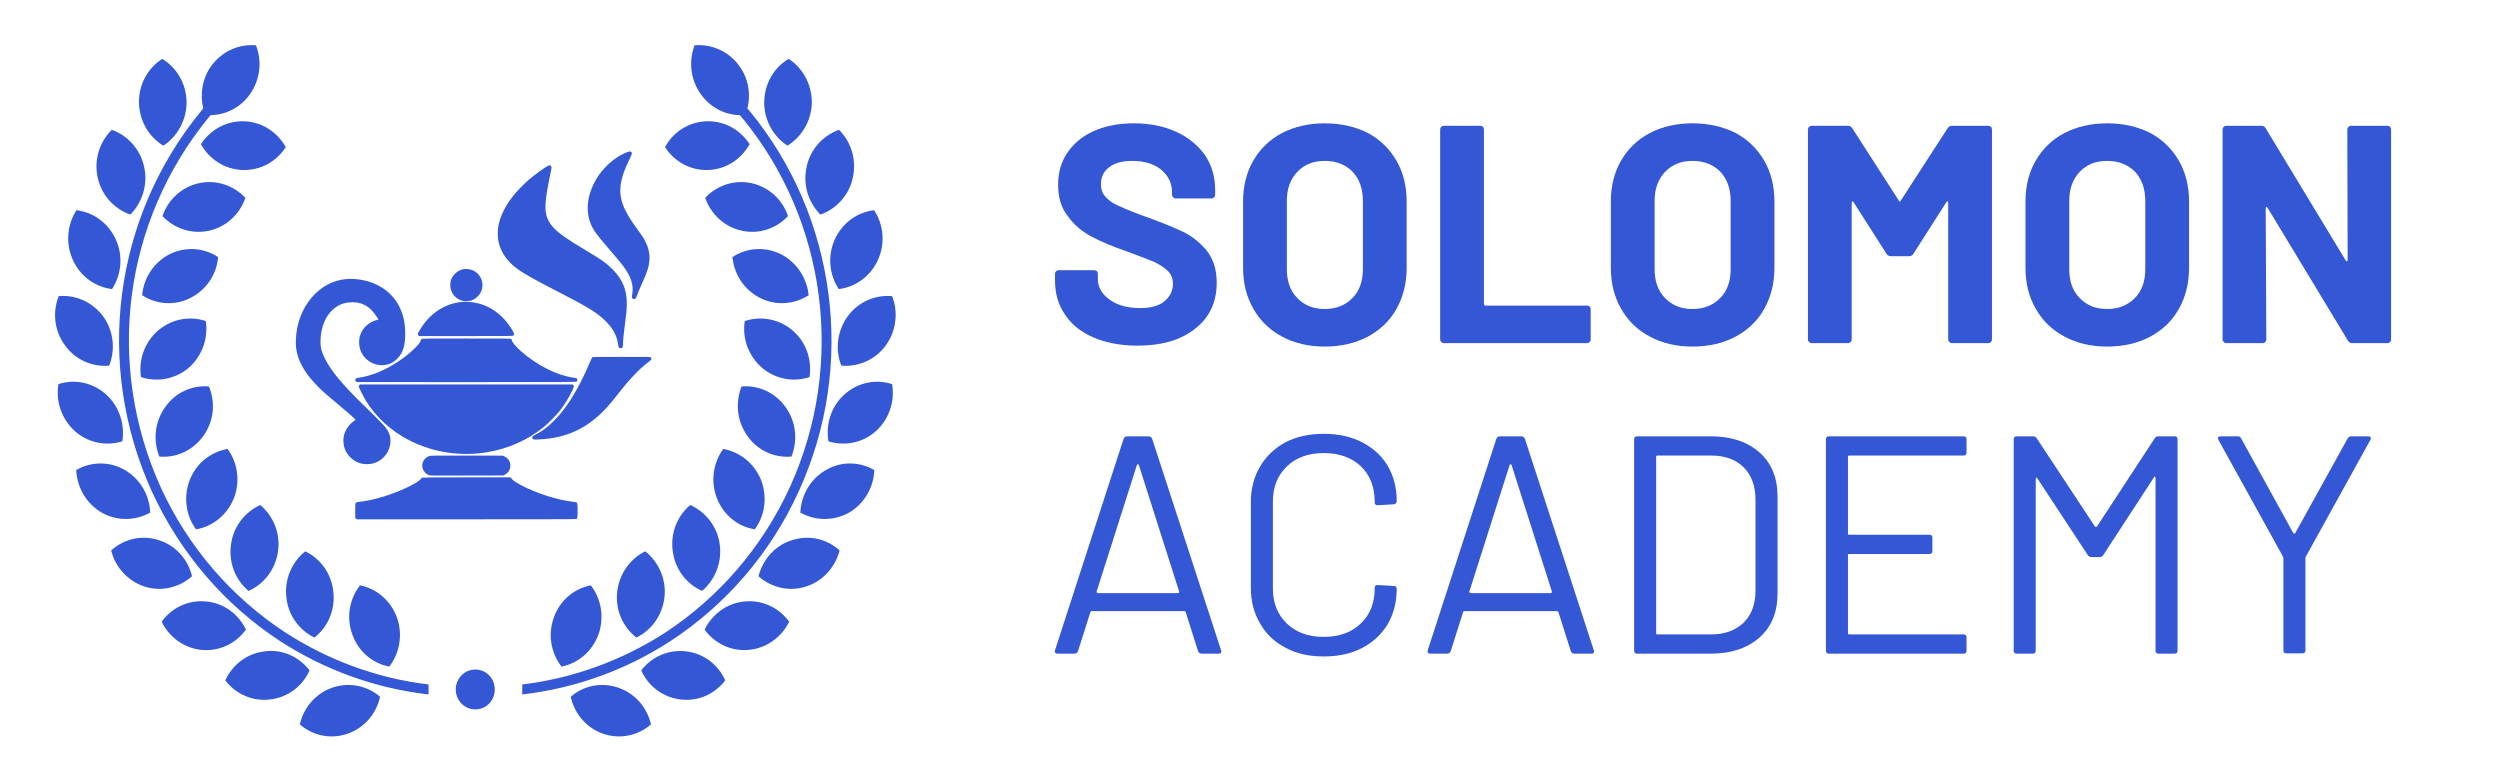 <svg xmlns="http://www.w3.org/2000/svg" xmlns:xlink="http://www.w3.org/1999/xlink" xmlns:serif="http://www.serif.com/" width="100%" height="100%" viewBox="0 0 6709 2098" xml:space="preserve" style="fill-rule:evenodd;clip-rule:evenodd;stroke-linejoin:round;stroke-miterlimit:2;">    <g transform="matrix(2.083,0,0,2.083,-27093.8,-12644.6)">        <g id="Artboard3" transform="matrix(1.02,0,0,0.957,6683.68,3452.72)">            <clipPath id="_clip1">                <rect x="6197.51" y="2735.22" width="3157.12" height="1052.39"></rect>            </clipPath>            <g clip-path="url(#_clip1)">                <g>                    <rect x="6197.51" y="2735.22" width="3157.12" height="1052.39" style="fill:none;"></rect>                    <g transform="matrix(1.008,0,0,1.075,3349.83,2642.19)">                        <g transform="matrix(0.858,0,0,0.858,485.651,-227.583)">                            <g transform="matrix(21.922,0,0,21.922,2809.26,257.24)">                                <path d="M42.03,48.335C40.846,48.198 39.738,48.706 39.051,49.604C39.509,50.639 40.483,51.401 41.667,51.537C42.851,51.693 43.959,51.166 44.646,50.268C44.188,49.233 43.214,48.471 42.03,48.335ZM37.523,50.756C36.396,50.365 35.193,50.619 34.352,51.361C34.601,52.475 35.384,53.431 36.511,53.822C37.657,54.213 38.84,53.939 39.7,53.197C39.452,52.104 38.669,51.147 37.523,50.756ZM43.042,11.268C43.673,12.147 44.646,12.616 45.621,12.635L45.773,12.811C48.6,16.248 50.319,20.349 50.872,24.626C51.426,28.884 50.815,33.317 48.963,37.379C47.11,41.441 44.188,44.761 40.655,47.085C37.809,48.92 34.544,50.131 31.125,50.541L31.125,51.205C34.677,50.795 38.058,49.565 40.999,47.651C44.646,45.269 47.664,41.831 49.555,37.652C51.465,33.473 52.095,28.923 51.522,24.529C50.949,20.134 49.192,15.916 46.289,12.381L46.117,12.186C46.365,11.229 46.194,10.174 45.563,9.335C44.856,8.358 43.711,7.89 42.603,7.987C42.202,9.042 42.316,10.292 43.042,11.268ZM43.501,16.287C44.704,16.248 45.716,15.565 46.27,14.569C45.658,13.612 44.589,13.006 43.405,13.045C42.202,13.084 41.17,13.768 40.636,14.764C41.247,15.721 42.316,16.326 43.501,16.287ZM45.754,20.33C46.919,20.584 48.065,20.173 48.829,19.353C48.466,18.279 47.569,17.42 46.403,17.166C45.239,16.912 44.074,17.322 43.31,18.142C43.691,19.217 44.57,20.076 45.754,20.33ZM46.957,24.802C48.046,25.349 49.249,25.232 50.204,24.626C50.09,23.494 49.421,22.439 48.352,21.892C47.282,21.365 46.06,21.462 45.124,22.087C45.239,23.22 45.888,24.255 46.957,24.802ZM47.091,29.45C48.008,30.231 49.211,30.426 50.262,30.075C50.433,28.942 50.051,27.751 49.134,26.97C48.218,26.189 46.996,25.993 45.945,26.345C45.773,27.477 46.174,28.649 47.091,29.45ZM46.117,33.981C46.804,34.977 47.932,35.465 49.058,35.367C49.478,34.313 49.383,33.082 48.676,32.086C47.969,31.09 46.843,30.602 45.735,30.7C45.315,31.754 45.41,32.985 46.117,33.981ZM44.093,38.141C44.532,39.273 45.506,40.035 46.614,40.211C47.282,39.312 47.473,38.062 47.033,36.93C46.575,35.797 45.601,35.055 44.513,34.859C43.844,35.777 43.653,37.008 44.093,38.141ZM41.151,41.675C41.304,42.886 42.087,43.862 43.1,44.312C43.959,43.589 44.436,42.437 44.283,41.226C44.112,40.015 43.348,39.058 42.316,38.59C41.457,39.312 40.98,40.464 41.151,41.675ZM37.446,44.39C37.313,45.6 37.847,46.733 38.726,47.417C39.738,46.928 40.464,45.932 40.598,44.722C40.731,43.511 40.197,42.378 39.318,41.675C38.325,42.163 37.58,43.159 37.446,44.39ZM33.226,46.089C32.806,47.241 33.054,48.471 33.741,49.35C34.83,49.135 35.785,48.354 36.205,47.202C36.606,46.05 36.377,44.819 35.69,43.941C34.582,44.155 33.627,44.937 33.226,46.089ZM47.244,11.756C47.225,12.967 47.855,14.061 48.791,14.666C49.746,14.08 50.395,13.006 50.414,11.795C50.414,10.565 49.803,9.491 48.867,8.886C47.893,9.471 47.263,10.526 47.244,11.756ZM50.07,16.072C49.803,17.264 50.185,18.455 50.987,19.256C52.037,18.885 52.897,17.986 53.145,16.795C53.412,15.604 53.031,14.412 52.228,13.612C51.178,13.983 50.319,14.881 50.07,16.072ZM51.942,20.916C51.445,22.029 51.579,23.259 52.21,24.216C53.317,24.079 54.329,23.376 54.826,22.263C55.323,21.15 55.189,19.9 54.558,18.963C53.451,19.099 52.439,19.802 51.942,20.916ZM52.801,26.032C52.095,27.009 51.961,28.259 52.381,29.313C53.489,29.411 54.635,28.942 55.342,27.966C56.048,26.989 56.182,25.739 55.762,24.685C54.654,24.587 53.508,25.056 52.801,26.032ZM52.591,31.227C51.694,32.028 51.331,33.239 51.522,34.352C52.591,34.684 53.794,34.469 54.692,33.668C55.59,32.848 55.952,31.657 55.762,30.544C54.692,30.192 53.489,30.426 52.591,31.227ZM51.35,36.266C50.299,36.871 49.707,37.945 49.65,39.097C50.624,39.644 51.847,39.683 52.897,39.097C53.928,38.492 54.539,37.398 54.577,36.266C53.604,35.699 52.381,35.66 51.35,36.266ZM49.097,40.933C47.951,41.285 47.148,42.222 46.862,43.335C47.702,44.077 48.886,44.39 50.032,44.019C51.178,43.648 51.98,42.71 52.267,41.617C51.426,40.855 50.242,40.562 49.097,40.933ZM45.945,45.015C44.761,45.112 43.768,45.874 43.271,46.889C43.94,47.807 45.048,48.354 46.231,48.237C47.416,48.12 48.409,47.378 48.905,46.362C48.237,45.444 47.129,44.897 45.945,45.015Z" style="fill:rgb(52,87,213);"></path>                            </g>                            <g transform="matrix(21.922,0,0,21.922,2809.26,257.24)">                                <path d="M18.463,50.756C19.59,50.365 20.793,50.619 21.652,51.361C21.404,52.475 20.621,53.431 19.475,53.822C18.348,54.213 17.145,53.939 16.305,53.197C16.553,52.104 17.336,51.147 18.463,50.756ZM12.963,11.268C12.332,12.147 11.358,12.616 10.365,12.635L10.212,12.811C7.405,16.248 5.667,20.349 5.113,24.626C4.559,28.884 5.19,33.317 7.023,37.379C8.876,41.441 11.798,44.761 15.35,47.085C18.195,48.92 21.442,50.131 24.88,50.541L24.88,51.205C21.308,50.795 17.947,49.565 14.987,47.651C11.339,45.269 8.341,41.831 6.431,37.652C4.54,33.473 3.891,28.923 4.464,24.529C5.037,20.135 6.813,15.916 9.716,12.381L9.869,12.186C9.639,11.229 9.811,10.174 10.423,9.335C11.148,8.358 12.275,7.89 13.383,7.987C13.803,9.042 13.669,10.292 12.963,11.268ZM12.485,16.287C11.301,16.248 10.27,15.565 9.716,14.569C10.346,13.612 11.397,13.006 12.6,13.045C13.784,13.084 14.815,13.768 15.369,14.764C14.758,15.721 13.688,16.326 12.485,16.287ZM10.251,20.33C9.086,20.584 7.921,20.173 7.157,19.353C7.52,18.279 8.417,17.42 9.582,17.166C10.747,16.912 11.912,17.322 12.676,18.142C12.313,19.217 11.416,20.076 10.251,20.33ZM9.028,24.802C7.959,25.349 6.736,25.232 5.801,24.626C5.896,23.494 6.565,22.439 7.634,21.892C8.703,21.365 9.926,21.462 10.862,22.087C10.766,23.22 10.098,24.255 9.028,24.802ZM8.914,29.45C7.997,30.231 6.775,30.426 5.724,30.075C5.553,28.942 5.953,27.751 6.87,26.97C7.787,26.189 8.99,25.993 10.041,26.345C10.212,27.477 9.811,28.649 8.914,29.45ZM9.888,33.981C9.181,34.977 8.054,35.465 6.947,35.367C6.526,34.313 6.622,33.082 7.328,32.086C8.016,31.09 9.143,30.602 10.251,30.7C10.69,31.754 10.594,32.985 9.888,33.981ZM11.912,38.141C11.454,39.273 10.48,40.035 9.391,40.211C8.723,39.312 8.532,38.062 8.971,36.93C9.41,35.797 10.384,35.055 11.492,34.859C12.161,35.777 12.352,37.008 11.912,38.141ZM14.853,41.675C14.682,42.886 13.917,43.862 12.886,44.312C12.027,43.589 11.549,42.437 11.721,41.226C11.874,40.015 12.657,39.058 13.669,38.59C14.529,39.312 15.025,40.464 14.853,41.675ZM18.539,44.39C18.673,45.6 18.158,46.733 17.279,47.417C16.267,46.928 15.522,45.932 15.407,44.722C15.274,43.511 15.789,42.378 16.668,41.675C17.68,42.163 18.425,43.159 18.539,44.39ZM22.779,46.089C23.18,47.241 22.951,48.471 22.264,49.35C21.156,49.135 20.201,48.354 19.8,47.202C19.38,46.05 19.628,44.819 20.315,43.941C21.404,44.155 22.359,44.937 22.779,46.089ZM8.761,11.756C8.761,12.967 8.15,14.061 7.214,14.666C6.24,14.08 5.61,13.006 5.59,11.795C5.571,10.565 6.202,9.491 7.138,8.886C8.093,9.471 8.742,10.526 8.761,11.756ZM5.934,16.072C6.202,17.264 5.801,18.455 5.018,19.256C3.948,18.885 3.108,17.986 2.841,16.795C2.573,15.604 2.974,14.412 3.776,13.612C4.827,13.983 5.667,14.881 5.934,16.072ZM4.044,20.916C4.559,22.029 4.407,23.259 3.795,24.216C2.687,24.079 1.675,23.376 1.179,22.263C0.682,21.15 0.816,19.9 1.427,18.963C2.535,19.099 3.547,19.802 4.044,20.916ZM3.203,26.032C3.91,27.009 4.025,28.259 3.604,29.313C2.497,29.411 1.37,28.942 0.663,27.966C-0.063,26.989 -0.177,25.739 0.243,24.685C1.351,24.587 2.478,25.056 3.203,26.032ZM3.394,31.227C4.292,32.028 4.655,33.239 4.483,34.352C3.413,34.684 2.21,34.469 1.312,33.668C0.415,32.848 0.033,31.657 0.224,30.544C1.293,30.192 2.497,30.426 3.394,31.227ZM4.655,36.266C5.686,36.871 6.297,37.945 6.336,39.097C5.361,39.644 4.139,39.683 3.108,39.097C2.057,38.492 1.465,37.398 1.408,36.266C2.382,35.699 3.604,35.66 4.655,36.266ZM6.908,40.933C8.054,41.285 8.856,42.222 9.124,43.335C8.284,44.077 7.099,44.39 5.953,44.019C4.827,43.648 4.006,42.71 3.738,41.617C4.579,40.855 5.763,40.562 6.908,40.933ZM10.06,45.015C11.243,45.112 12.237,45.874 12.714,46.889C12.046,47.807 10.957,48.354 9.754,48.237C8.57,48.12 7.596,47.378 7.099,46.362C7.768,45.444 8.856,44.897 10.06,45.015ZM13.975,48.335C15.159,48.178 16.267,48.706 16.954,49.604C16.496,50.639 15.522,51.401 14.338,51.537C13.154,51.693 12.027,51.166 11.339,50.268C11.817,49.233 12.772,48.471 13.975,48.335Z" style="fill:rgb(52,87,213);"></path>                            </g>                            <g transform="matrix(21.922,0,0,21.922,2809.26,257.24)">                                <path d="M27.993,49.545C28.719,49.545 29.292,50.131 29.292,50.873C29.292,51.615 28.719,52.201 27.993,52.201C27.287,52.201 26.694,51.615 26.694,50.873C26.694,50.131 27.287,49.545 27.993,49.545Z" style="fill:rgb(52,87,213);"></path>                            </g>                        </g>                        <g transform="matrix(0.036,0,0,-0.036,3197.59,736.93)">                            <path d="M11515,12763C11252,12657 11002,12485 10783,12256C10601,12067 10476,11888 10364,11655C10080,11066 10097,10469 10411,10009C10498,9882 10688,9649 10956,9340C11246,9006 11305,8935 11402,8804C11665,8448 11762,8159 11716,7861C11694,7719 11695,7705 11726,7681C11783,7636 11836,7663 11865,7752C11895,7844 11955,7988 12054,8208C12236,8613 12291,8781 12308,8986C12329,9225 12286,9429 12166,9668C12105,9790 12052,9872 11904,10071C11619,10456 11467,10718 11377,10975C11220,11428 11288,11863 11621,12535C11709,12712 11716,12746 11674,12779C11638,12807 11620,12805 11515,12763Z" style="fill:rgb(52,87,213);fill-rule:nonzero;"></path>                            <path d="M8794,12306C8702,12266 8305,11980 8120,11820C7994,11712 7769,11488 7666,11370C7350,11008 7138,10613 7060,10245C7030,10105 7023,9858 7044,9730C7107,9345 7314,9019 7670,8743C7893,8571 8306,8337 9185,7888C10185,7376 10504,7177 10800,6880C11049,6631 11178,6385 11221,6080C11229,6020 11238,5988 11253,5973C11281,5941 11333,5942 11365,5975C11388,5997 11390,6007 11390,6087C11390,6217 11414,6468 11459,6800C11513,7202 11522,7307 11522,7505C11521,7995 11375,8345 11026,8696C10807,8915 10671,9012 10120,9342C9699,9594 9518,9709 9340,9835C8985,10088 8816,10284 8737,10535C8650,10812 8680,11154 8874,12072C8899,12189 8907,12247 8901,12263C8883,12309 8840,12326 8794,12306Z" style="fill:rgb(52,87,213);fill-rule:nonzero;"></path>                            <path d="M5806,8695C5613,8646 5444,8482 5395,8295C5371,8201 5375,8063 5405,7973C5457,7821 5551,7713 5695,7642C5776,7602 5849,7586 5946,7587C6098,7589 6223,7642 6335,7755C6589,8009 6542,8424 6236,8622C6203,8643 6147,8670 6111,8681C6025,8708 5885,8715 5806,8695Z" style="fill:rgb(52,87,213);fill-rule:nonzero;"></path>                            <path d="M1779,8359C812,8292 45,7381 4,6250C-5,6016 17,5851 86,5641C199,5297 437,4948 809,4581C977,4416 1121,4290 1519,3961C1812,3719 2080,3481 2080,3461C2080,3458 2059,3442 2033,3425C1913,3350 1799,3214 1731,3068C1680,2959 1658,2859 1658,2735C1658,2508 1744,2306 1907,2149C2069,1993 2255,1918 2485,1919C2920,1920 3272,2257 3296,2695C3303,2817 3285,2912 3235,3018C3153,3192 3079,3272 2371,3960C1641,4670 1252,5134 1028,5565C904,5804 861,5960 860,6165C860,6707 1064,7160 1414,7391C1580,7501 1754,7550 1975,7550C2138,7550 2248,7527 2373,7467C2486,7413 2567,7353 2660,7253C2724,7185 2889,6954 2879,6946C2877,6945 2851,6938 2822,6932C2575,6877 2346,6681 2259,6451C2217,6338 2206,6278 2206,6155C2206,5983 2247,5847 2340,5709C2496,5480 2771,5345 3045,5364C3246,5377 3404,5453 3547,5603C3737,5803 3810,6045 3810,6472C3810,7245 3465,7840 2835,8153C2525,8307 2133,8384 1779,8359Z" style="fill:rgb(52,87,213);fill-rule:nonzero;"></path>                            <path d="M5770,7559C5216,7506 4728,7202 4390,6700C4303,6571 4250,6474 4250,6447C4250,6433 4259,6412 4269,6399L4288,6375L5923,6375C7517,6375 7558,6375 7579,6394C7615,6427 7606,6466 7534,6585C7188,7163 6676,7504 6070,7559C5942,7571 5895,7571 5770,7559Z" style="fill:rgb(52,87,213);fill-rule:nonzero;"></path>                            <path d="M4383,6275C4370,6266 4356,6242 4350,6222C4333,6156 4281,6089 4136,5945C3818,5629 3376,5335 2909,5130C2696,5036 2381,4947 2181,4925C2133,4919 2111,4912 2093,4894C2049,4849 2074,4787 2142,4775C2160,4772 3881,4771 5966,4772C9613,4775 9759,4776 9778,4793C9805,4818 9810,4841 9794,4878C9780,4912 9776,4914 9655,4930C9091,5008 8396,5358 7844,5842C7665,6000 7520,6174 7520,6233C7520,6242 7511,6259 7500,6270C7480,6290 7467,6290 5942,6290C4575,6290 4402,6288 4383,6275Z" style="fill:rgb(52,87,213);fill-rule:nonzero;"></path>                            <path d="M10318,5633C10309,5623 10261,5518 10210,5400C9666,4127 9044,3305 8359,2955C8243,2896 8222,2874 8234,2826C8247,2774 8280,2768 8490,2780C9322,2825 9959,3083 10551,3615C10768,3810 10942,4008 11275,4435C11622,4879 11970,5242 12254,5454C12317,5501 12370,5546 12374,5555C12385,5585 12380,5610 12360,5630C12340,5650 12327,5650 11337,5650C10393,5650 10332,5649 10318,5633Z" style="fill:rgb(52,87,213);fill-rule:nonzero;"></path>                            <path d="M2210,4663C2195,4644 2191,4628 2195,4610C2206,4564 2366,4247 2434,4135C2800,3542 3332,3060 3977,2736C4807,2320 5747,2180 6675,2336C7403,2458 8080,2761 8639,3216C8771,3324 9068,3622 9174,3755C9348,3973 9514,4242 9633,4498C9684,4608 9688,4633 9664,4668L9649,4690L2231,4690L2210,4663Z" style="fill:rgb(52,87,213);fill-rule:nonzero;"></path>                            <path d="M4663,2205C4498,2160 4385,1997 4404,1830C4418,1706 4513,1583 4626,1540C4681,1520 4689,1520 5953,1522L7225,1525L7278,1553C7346,1589 7402,1645 7436,1712C7475,1787 7481,1911 7450,1992C7421,2071 7354,2142 7272,2182L7205,2215L5960,2217C4911,2219 4707,2217 4663,2205Z" style="fill:rgb(52,87,213);fill-rule:nonzero;"></path>                            <path d="M4387,1449C4377,1443 4365,1428 4360,1415C4339,1360 4162,1248 3877,1110C3350,855 2683,655 2186,604C2133,599 2111,592 2093,574C2070,551 2070,549 2070,300L2070,49L2095,25L2119,0L5935,0C8405,0 9758,3 9770,10C9803,28 9810,76 9810,302C9810,541 9802,585 9758,594C9745,597 9679,607 9610,615C9086,680 8369,910 7860,1177C7725,1248 7588,1335 7553,1372C7541,1385 7518,1410 7502,1428L7472,1460L5938,1460C4886,1459 4399,1456 4387,1449Z" style="fill:rgb(52,87,213);fill-rule:nonzero;"></path>                        </g>                    </g>                    <g transform="matrix(0.98,0,0,1.045,3407.48,-1026.75)">                        <g transform="matrix(400,0,0,400,4194.29,4042.1)">                            <path d="M0.301,0.008C0.248,0.008 0.201,-0.001 0.161,-0.018C0.121,-0.035 0.09,-0.059 0.069,-0.091C0.047,-0.122 0.036,-0.159 0.036,-0.201L0.036,-0.223C0.036,-0.226 0.037,-0.229 0.04,-0.232C0.042,-0.234 0.045,-0.235 0.048,-0.235L0.162,-0.235C0.165,-0.235 0.168,-0.234 0.171,-0.232C0.173,-0.229 0.174,-0.226 0.174,-0.223L0.174,-0.208C0.174,-0.181 0.186,-0.159 0.211,-0.141C0.236,-0.122 0.269,-0.113 0.311,-0.113C0.346,-0.113 0.373,-0.121 0.39,-0.136C0.407,-0.151 0.416,-0.169 0.416,-0.191C0.416,-0.207 0.411,-0.221 0.4,-0.232C0.389,-0.243 0.375,-0.252 0.357,-0.261C0.338,-0.269 0.309,-0.28 0.269,-0.295C0.224,-0.31 0.187,-0.326 0.156,-0.342C0.125,-0.358 0.098,-0.38 0.078,-0.408C0.056,-0.435 0.046,-0.469 0.046,-0.51C0.046,-0.55 0.056,-0.585 0.077,-0.615C0.098,-0.645 0.126,-0.668 0.163,-0.684C0.2,-0.7 0.242,-0.708 0.29,-0.708C0.341,-0.708 0.386,-0.699 0.426,-0.681C0.465,-0.663 0.496,-0.638 0.519,-0.606C0.541,-0.573 0.552,-0.536 0.552,-0.493L0.552,-0.478C0.552,-0.475 0.551,-0.472 0.549,-0.47C0.546,-0.467 0.543,-0.466 0.54,-0.466L0.425,-0.466C0.422,-0.466 0.419,-0.467 0.417,-0.47C0.414,-0.472 0.413,-0.475 0.413,-0.478L0.413,-0.486C0.413,-0.514 0.402,-0.538 0.379,-0.558C0.356,-0.577 0.324,-0.587 0.284,-0.587C0.253,-0.587 0.228,-0.58 0.211,-0.567C0.193,-0.554 0.184,-0.535 0.184,-0.512C0.184,-0.495 0.189,-0.481 0.2,-0.47C0.21,-0.459 0.225,-0.448 0.246,-0.44C0.266,-0.431 0.297,-0.418 0.34,-0.403C0.387,-0.386 0.425,-0.37 0.452,-0.357C0.478,-0.344 0.503,-0.324 0.525,-0.298C0.546,-0.271 0.557,-0.237 0.557,-0.195C0.557,-0.132 0.534,-0.083 0.488,-0.047C0.442,-0.01 0.38,0.008 0.301,0.008Z" style="fill:rgb(52,87,213);fill-rule:nonzero;"></path>                        </g>                        <g transform="matrix(400,0,0,400,4432.29,4042.1)">                            <path d="M0.31,0.011C0.258,0.011 0.212,0 0.173,-0.021C0.133,-0.042 0.102,-0.072 0.08,-0.111C0.058,-0.149 0.047,-0.193 0.047,-0.243L0.047,-0.457C0.047,-0.506 0.058,-0.55 0.08,-0.588C0.102,-0.626 0.133,-0.656 0.173,-0.677C0.212,-0.697 0.258,-0.708 0.31,-0.708C0.363,-0.708 0.409,-0.697 0.449,-0.677C0.488,-0.656 0.519,-0.626 0.541,-0.588C0.563,-0.55 0.574,-0.506 0.574,-0.457L0.574,-0.243C0.574,-0.193 0.563,-0.149 0.541,-0.11C0.519,-0.071 0.488,-0.042 0.449,-0.021C0.409,0 0.363,0.011 0.31,0.011ZM0.31,-0.11C0.347,-0.11 0.376,-0.122 0.399,-0.145C0.422,-0.168 0.433,-0.199 0.433,-0.238L0.433,-0.458C0.433,-0.497 0.422,-0.528 0.4,-0.552C0.377,-0.575 0.347,-0.587 0.31,-0.587C0.273,-0.587 0.244,-0.575 0.222,-0.552C0.199,-0.528 0.188,-0.497 0.188,-0.458L0.188,-0.238C0.188,-0.199 0.199,-0.168 0.222,-0.145C0.244,-0.122 0.273,-0.11 0.31,-0.11Z" style="fill:rgb(52,87,213);fill-rule:nonzero;"></path>                        </g>                        <g transform="matrix(400,0,0,400,4680.69,4042.1)">                            <path d="M0.073,-0C0.07,-0 0.067,-0.001 0.065,-0.004C0.062,-0.006 0.061,-0.009 0.061,-0.012L0.061,-0.688C0.061,-0.691 0.062,-0.694 0.065,-0.697C0.067,-0.699 0.07,-0.7 0.073,-0.7L0.19,-0.7C0.193,-0.7 0.196,-0.699 0.199,-0.697C0.201,-0.694 0.202,-0.691 0.202,-0.688L0.202,-0.126C0.202,-0.123 0.204,-0.121 0.207,-0.121L0.534,-0.121C0.537,-0.121 0.54,-0.12 0.543,-0.118C0.545,-0.115 0.546,-0.112 0.546,-0.109L0.546,-0.012C0.546,-0.009 0.545,-0.006 0.543,-0.004C0.54,-0.001 0.537,-0 0.534,-0L0.073,-0Z" style="fill:rgb(52,87,213);fill-rule:nonzero;"></path>                        </g>                        <g transform="matrix(400,0,0,400,4906.29,4042.1)">                            <path d="M0.31,0.011C0.258,0.011 0.212,0 0.173,-0.021C0.133,-0.042 0.102,-0.072 0.08,-0.111C0.058,-0.149 0.047,-0.193 0.047,-0.243L0.047,-0.457C0.047,-0.506 0.058,-0.55 0.08,-0.588C0.102,-0.626 0.133,-0.656 0.173,-0.677C0.212,-0.697 0.258,-0.708 0.31,-0.708C0.363,-0.708 0.409,-0.697 0.449,-0.677C0.488,-0.656 0.519,-0.626 0.541,-0.588C0.563,-0.55 0.574,-0.506 0.574,-0.457L0.574,-0.243C0.574,-0.193 0.563,-0.149 0.541,-0.11C0.519,-0.071 0.488,-0.042 0.449,-0.021C0.409,0 0.363,0.011 0.31,0.011ZM0.31,-0.11C0.347,-0.11 0.376,-0.122 0.399,-0.145C0.422,-0.168 0.433,-0.199 0.433,-0.238L0.433,-0.458C0.433,-0.497 0.422,-0.528 0.4,-0.552C0.377,-0.575 0.347,-0.587 0.31,-0.587C0.273,-0.587 0.244,-0.575 0.222,-0.552C0.199,-0.528 0.188,-0.497 0.188,-0.458L0.188,-0.238C0.188,-0.199 0.199,-0.168 0.222,-0.145C0.244,-0.122 0.273,-0.11 0.31,-0.11Z" style="fill:rgb(52,87,213);fill-rule:nonzero;"></path>                        </g>                        <g transform="matrix(400,0,0,400,5154.69,4042.1)">                            <path d="M0.511,-0.692C0.514,-0.697 0.519,-0.7 0.525,-0.7L0.642,-0.7C0.645,-0.7 0.648,-0.699 0.651,-0.697C0.653,-0.694 0.654,-0.691 0.654,-0.688L0.654,-0.012C0.654,-0.009 0.653,-0.006 0.651,-0.004C0.648,-0.001 0.645,-0 0.642,-0L0.525,-0C0.522,-0 0.519,-0.001 0.517,-0.004C0.514,-0.006 0.513,-0.009 0.513,-0.012L0.513,-0.453C0.513,-0.456 0.512,-0.457 0.511,-0.457C0.51,-0.457 0.508,-0.456 0.507,-0.454L0.401,-0.288C0.398,-0.283 0.393,-0.28 0.387,-0.28L0.328,-0.28C0.322,-0.28 0.317,-0.283 0.314,-0.288L0.208,-0.454C0.207,-0.456 0.205,-0.457 0.204,-0.457C0.203,-0.456 0.202,-0.455 0.202,-0.452L0.202,-0.012C0.202,-0.009 0.201,-0.006 0.199,-0.004C0.196,-0.001 0.193,-0 0.19,-0L0.073,-0C0.07,-0 0.067,-0.001 0.065,-0.004C0.062,-0.006 0.061,-0.009 0.061,-0.012L0.061,-0.688C0.061,-0.691 0.062,-0.694 0.065,-0.697C0.067,-0.699 0.07,-0.7 0.073,-0.7L0.19,-0.7C0.196,-0.7 0.201,-0.697 0.204,-0.692L0.354,-0.459C0.356,-0.455 0.358,-0.455 0.36,-0.459L0.511,-0.692Z" style="fill:rgb(52,87,213);fill-rule:nonzero;"></path>                        </g>                        <g transform="matrix(400,0,0,400,5440.69,4042.1)">                            <path d="M0.31,0.011C0.258,0.011 0.212,0 0.173,-0.021C0.133,-0.042 0.102,-0.072 0.08,-0.111C0.058,-0.149 0.047,-0.193 0.047,-0.243L0.047,-0.457C0.047,-0.506 0.058,-0.55 0.08,-0.588C0.102,-0.626 0.133,-0.656 0.173,-0.677C0.212,-0.697 0.258,-0.708 0.31,-0.708C0.363,-0.708 0.409,-0.697 0.449,-0.677C0.488,-0.656 0.519,-0.626 0.541,-0.588C0.563,-0.55 0.574,-0.506 0.574,-0.457L0.574,-0.243C0.574,-0.193 0.563,-0.149 0.541,-0.11C0.519,-0.071 0.488,-0.042 0.449,-0.021C0.409,0 0.363,0.011 0.31,0.011ZM0.31,-0.11C0.347,-0.11 0.376,-0.122 0.399,-0.145C0.422,-0.168 0.433,-0.199 0.433,-0.238L0.433,-0.458C0.433,-0.497 0.422,-0.528 0.4,-0.552C0.377,-0.575 0.347,-0.587 0.31,-0.587C0.273,-0.587 0.244,-0.575 0.222,-0.552C0.199,-0.528 0.188,-0.497 0.188,-0.458L0.188,-0.238C0.188,-0.199 0.199,-0.168 0.222,-0.145C0.244,-0.122 0.273,-0.11 0.31,-0.11Z" style="fill:rgb(52,87,213);fill-rule:nonzero;"></path>                        </g>                        <g transform="matrix(400,0,0,400,5689.09,4042.1)">                            <path d="M0.463,-0.688C0.463,-0.691 0.464,-0.694 0.467,-0.697C0.469,-0.699 0.472,-0.7 0.475,-0.7L0.592,-0.7C0.595,-0.7 0.598,-0.699 0.601,-0.697C0.603,-0.694 0.604,-0.691 0.604,-0.688L0.604,-0.012C0.604,-0.009 0.603,-0.006 0.601,-0.004C0.598,-0.001 0.595,-0 0.592,-0L0.479,-0C0.472,-0 0.468,-0.003 0.465,-0.008L0.206,-0.436C0.205,-0.438 0.203,-0.439 0.202,-0.439C0.201,-0.438 0.2,-0.437 0.2,-0.434L0.202,-0.012C0.202,-0.009 0.201,-0.006 0.199,-0.004C0.196,-0.001 0.193,-0 0.19,-0L0.073,-0C0.07,-0 0.067,-0.001 0.065,-0.004C0.062,-0.006 0.061,-0.009 0.061,-0.012L0.061,-0.688C0.061,-0.691 0.062,-0.694 0.065,-0.697C0.067,-0.699 0.07,-0.7 0.073,-0.7L0.186,-0.7C0.193,-0.7 0.197,-0.697 0.2,-0.692L0.458,-0.266C0.459,-0.264 0.461,-0.263 0.462,-0.264C0.463,-0.264 0.464,-0.265 0.464,-0.268L0.463,-0.688Z" style="fill:rgb(52,87,213);fill-rule:nonzero;"></path>                        </g>                        <g transform="matrix(400,0,0,400,4194.29,4442.1)">                            <path d="M0.509,-0C0.503,-0 0.499,-0.003 0.497,-0.008L0.457,-0.134C0.456,-0.136 0.455,-0.137 0.453,-0.137L0.154,-0.137C0.152,-0.137 0.151,-0.136 0.15,-0.134L0.11,-0.008C0.108,-0.003 0.104,-0 0.098,-0L0.044,-0C0.037,-0 0.034,-0.004 0.036,-0.011L0.257,-0.692C0.259,-0.697 0.263,-0.7 0.269,-0.7L0.337,-0.7C0.343,-0.7 0.347,-0.697 0.349,-0.692L0.571,-0.011L0.572,-0.007C0.572,-0.002 0.569,-0 0.563,-0L0.509,-0ZM0.17,-0.2C0.169,-0.199 0.17,-0.198 0.171,-0.197C0.172,-0.196 0.173,-0.195 0.174,-0.195L0.432,-0.195C0.433,-0.195 0.435,-0.196 0.436,-0.197C0.436,-0.198 0.437,-0.199 0.436,-0.2L0.306,-0.608C0.305,-0.609 0.304,-0.61 0.303,-0.61C0.302,-0.61 0.301,-0.609 0.3,-0.608L0.17,-0.2Z" style="fill:rgb(52,87,213);fill-rule:nonzero;"></path>                        </g>                        <g transform="matrix(400,0,0,400,4432.29,4442.1)">                            <path d="M0.307,0.009C0.26,0.009 0.219,-0 0.184,-0.019C0.149,-0.037 0.121,-0.063 0.102,-0.097C0.082,-0.13 0.072,-0.169 0.072,-0.213L0.072,-0.488C0.072,-0.531 0.082,-0.57 0.102,-0.603C0.121,-0.636 0.149,-0.662 0.184,-0.681C0.219,-0.699 0.26,-0.708 0.307,-0.708C0.354,-0.708 0.395,-0.699 0.43,-0.681C0.465,-0.663 0.493,-0.638 0.513,-0.605C0.532,-0.572 0.542,-0.535 0.542,-0.492C0.542,-0.489 0.541,-0.486 0.539,-0.484C0.537,-0.482 0.535,-0.481 0.532,-0.481L0.481,-0.478C0.474,-0.478 0.471,-0.481 0.471,-0.487L0.471,-0.49C0.471,-0.537 0.456,-0.575 0.426,-0.604C0.396,-0.632 0.356,-0.646 0.307,-0.646C0.258,-0.646 0.218,-0.632 0.188,-0.603C0.158,-0.574 0.143,-0.537 0.143,-0.49L0.143,-0.21C0.143,-0.163 0.158,-0.126 0.188,-0.097C0.218,-0.068 0.258,-0.054 0.307,-0.054C0.356,-0.054 0.396,-0.068 0.426,-0.097C0.456,-0.125 0.471,-0.163 0.471,-0.21L0.471,-0.212C0.471,-0.218 0.474,-0.221 0.481,-0.221L0.532,-0.218C0.539,-0.218 0.542,-0.215 0.542,-0.209C0.542,-0.166 0.532,-0.128 0.513,-0.095C0.493,-0.062 0.465,-0.036 0.43,-0.018C0.395,0 0.354,0.009 0.307,0.009Z" style="fill:rgb(52,87,213);fill-rule:nonzero;"></path>                        </g>                        <g transform="matrix(400,0,0,400,4674.69,4442.1)">                            <path d="M0.509,-0C0.503,-0 0.499,-0.003 0.497,-0.008L0.457,-0.134C0.456,-0.136 0.455,-0.137 0.453,-0.137L0.154,-0.137C0.152,-0.137 0.151,-0.136 0.15,-0.134L0.11,-0.008C0.108,-0.003 0.104,-0 0.098,-0L0.044,-0C0.037,-0 0.034,-0.004 0.036,-0.011L0.257,-0.692C0.259,-0.697 0.263,-0.7 0.269,-0.7L0.337,-0.7C0.343,-0.7 0.347,-0.697 0.349,-0.692L0.571,-0.011L0.572,-0.007C0.572,-0.002 0.569,-0 0.563,-0L0.509,-0ZM0.17,-0.2C0.169,-0.199 0.17,-0.198 0.171,-0.197C0.172,-0.196 0.173,-0.195 0.174,-0.195L0.432,-0.195C0.433,-0.195 0.435,-0.196 0.436,-0.197C0.436,-0.198 0.437,-0.199 0.436,-0.2L0.306,-0.608C0.305,-0.609 0.304,-0.61 0.303,-0.61C0.302,-0.61 0.301,-0.609 0.3,-0.608L0.17,-0.2Z" style="fill:rgb(52,87,213);fill-rule:nonzero;"></path>                        </g>                        <g transform="matrix(400,0,0,400,4917.49,4442.1)">                            <path d="M0.104,-0C0.097,-0 0.094,-0.003 0.094,-0.01L0.094,-0.69C0.094,-0.697 0.097,-0.7 0.104,-0.7L0.34,-0.7C0.406,-0.7 0.458,-0.683 0.498,-0.648C0.537,-0.613 0.556,-0.566 0.556,-0.507L0.556,-0.193C0.556,-0.134 0.537,-0.087 0.498,-0.052C0.458,-0.017 0.406,-0 0.34,-0L0.104,-0ZM0.165,-0.066C0.165,-0.063 0.166,-0.062 0.169,-0.062L0.343,-0.062C0.386,-0.062 0.421,-0.075 0.447,-0.1C0.472,-0.125 0.485,-0.159 0.485,-0.202L0.485,-0.497C0.485,-0.54 0.472,-0.575 0.447,-0.6C0.422,-0.625 0.387,-0.638 0.343,-0.638L0.169,-0.638C0.166,-0.638 0.165,-0.637 0.165,-0.634L0.165,-0.066Z" style="fill:rgb(52,87,213);fill-rule:nonzero;"></path>                        </g>                        <g transform="matrix(400,0,0,400,5164.69,4442.1)">                            <path d="M0.547,-0.648C0.547,-0.641 0.544,-0.638 0.537,-0.638L0.169,-0.638C0.166,-0.638 0.165,-0.637 0.165,-0.634L0.165,-0.387C0.165,-0.384 0.166,-0.383 0.169,-0.383L0.427,-0.383C0.434,-0.383 0.437,-0.38 0.437,-0.373L0.437,-0.331C0.437,-0.324 0.434,-0.321 0.427,-0.321L0.169,-0.321C0.166,-0.321 0.165,-0.32 0.165,-0.317L0.165,-0.066C0.165,-0.063 0.166,-0.062 0.169,-0.062L0.537,-0.062C0.544,-0.062 0.547,-0.059 0.547,-0.052L0.547,-0.01C0.547,-0.003 0.544,-0 0.537,-0L0.104,-0C0.097,-0 0.094,-0.003 0.094,-0.01L0.094,-0.69C0.094,-0.697 0.097,-0.7 0.104,-0.7L0.537,-0.7C0.544,-0.7 0.547,-0.697 0.547,-0.69L0.547,-0.648Z" style="fill:rgb(52,87,213);fill-rule:nonzero;"></path>                        </g>                        <g transform="matrix(400,0,0,400,5406.69,4442.1)">                            <path d="M0.548,-0.693C0.551,-0.698 0.555,-0.7 0.56,-0.7L0.612,-0.7C0.619,-0.7 0.622,-0.697 0.622,-0.69L0.622,-0.01C0.622,-0.003 0.619,-0 0.612,-0L0.561,-0C0.554,-0 0.551,-0.003 0.551,-0.01L0.551,-0.566C0.551,-0.568 0.55,-0.569 0.549,-0.57C0.548,-0.571 0.547,-0.57 0.546,-0.568L0.383,-0.318C0.38,-0.313 0.376,-0.311 0.371,-0.311L0.345,-0.311C0.34,-0.311 0.336,-0.313 0.333,-0.317L0.17,-0.565C0.169,-0.567 0.168,-0.568 0.167,-0.567C0.166,-0.566 0.165,-0.565 0.165,-0.563L0.165,-0.01C0.165,-0.003 0.162,-0 0.155,-0L0.104,-0C0.097,-0 0.094,-0.003 0.094,-0.01L0.094,-0.69C0.094,-0.697 0.097,-0.7 0.104,-0.7L0.156,-0.7C0.161,-0.7 0.165,-0.698 0.168,-0.694L0.356,-0.409C0.357,-0.408 0.358,-0.408 0.359,-0.408C0.36,-0.408 0.361,-0.408 0.362,-0.409L0.548,-0.693Z" style="fill:rgb(52,87,213);fill-rule:nonzero;"></path>                        </g>                        <g transform="matrix(400,0,0,400,5692.69,4442.1)">                            <path d="M0.258,-0.001C0.251,-0.001 0.248,-0.004 0.248,-0.011L0.248,-0.307C0.248,-0.31 0.248,-0.311 0.247,-0.312L0.039,-0.688C0.038,-0.691 0.037,-0.693 0.037,-0.694C0.037,-0.698 0.04,-0.7 0.046,-0.7L0.1,-0.7C0.106,-0.7 0.11,-0.698 0.112,-0.693L0.28,-0.388C0.281,-0.387 0.282,-0.387 0.283,-0.387C0.284,-0.387 0.285,-0.387 0.286,-0.388L0.455,-0.693C0.458,-0.698 0.462,-0.7 0.467,-0.7L0.521,-0.7C0.525,-0.7 0.528,-0.699 0.529,-0.697C0.53,-0.694 0.53,-0.691 0.528,-0.688L0.32,-0.312C0.319,-0.311 0.319,-0.31 0.319,-0.307L0.319,-0.011C0.319,-0.004 0.316,-0.001 0.309,-0.001L0.258,-0.001Z" style="fill:rgb(52,87,213);fill-rule:nonzero;"></path>                        </g>                    </g>                </g>            </g>        </g>    </g></svg>